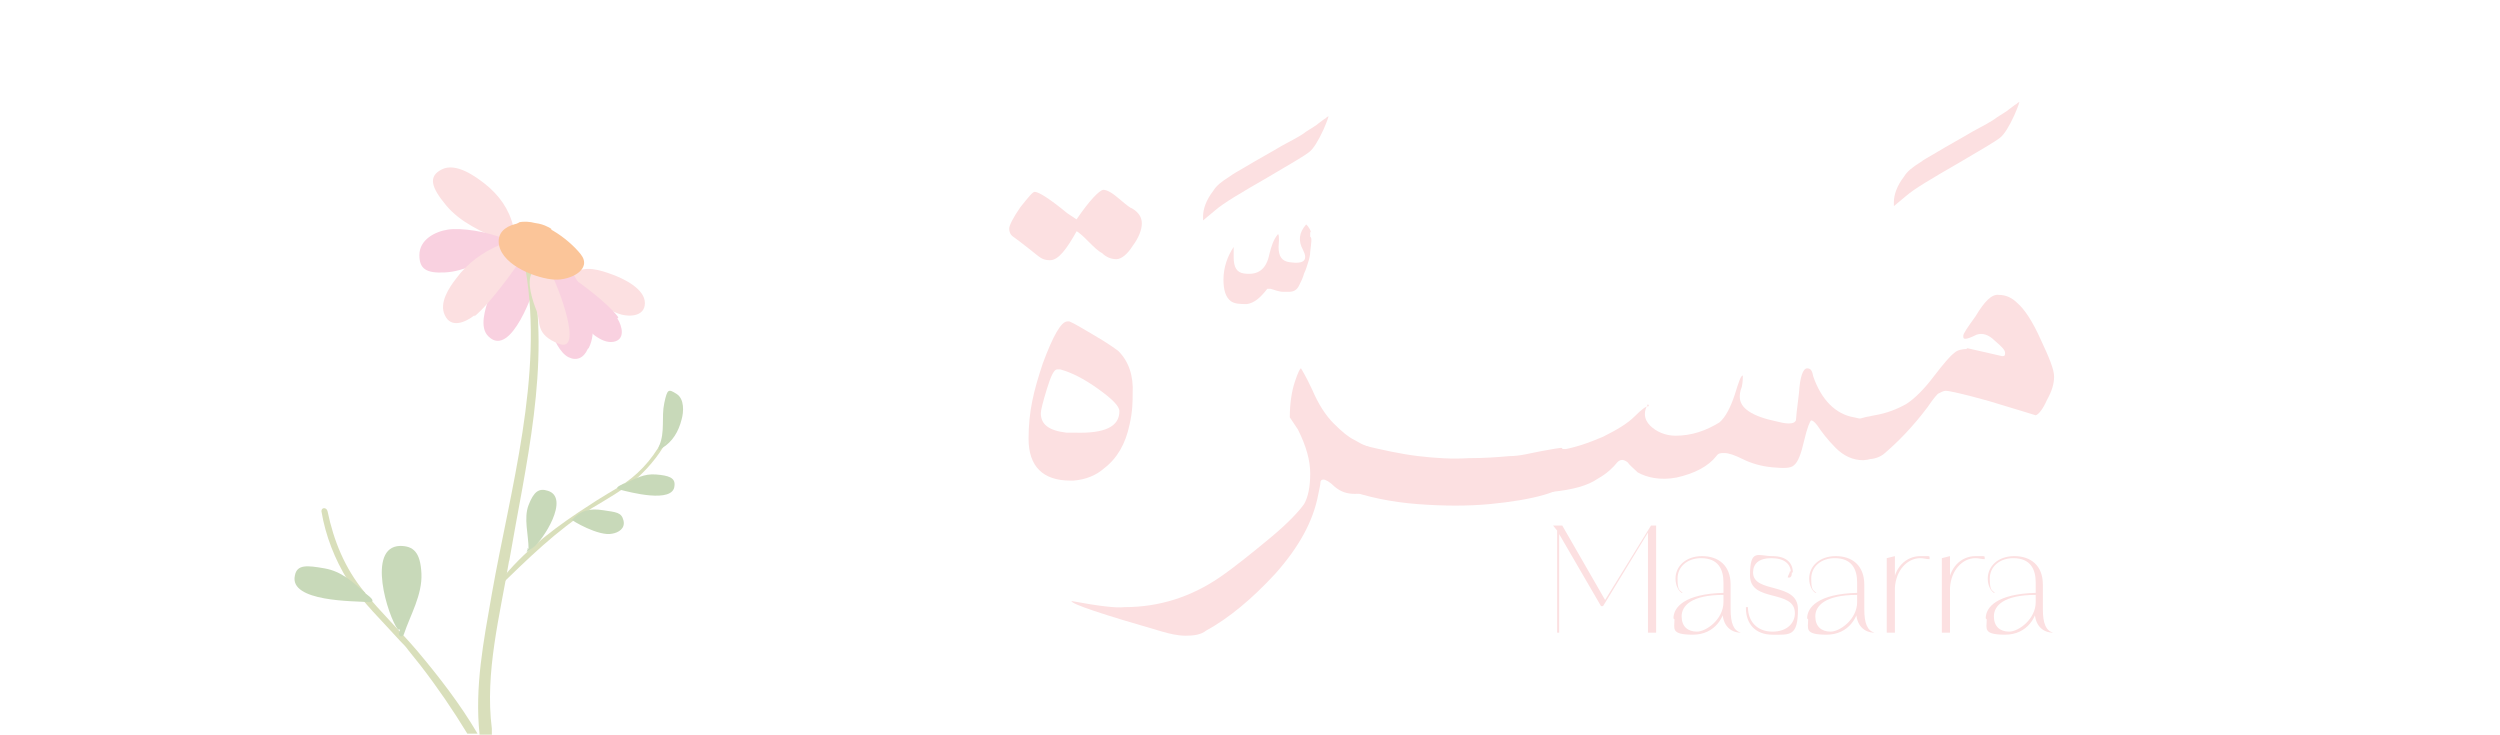 <?xml version="1.0" encoding="UTF-8"?> <svg xmlns="http://www.w3.org/2000/svg" id="Layer_1" version="1.1" viewBox="0 0 245 72"><defs><style> .st0 { fill: #d9dfbb; } .st1 { fill: #c8d9b9; } .st2 { fill: #fbc599; } .st3 { fill: #f9d1e0; } .st4 { fill: #fce0e1; } </style></defs><g><path class="st4" d="M56.2,26.9c1-1,2.7-.4,3.8,0s3.2,1.4,3.2,2.8-1.7,1.4-2.7,1c-1.8-.7-3.5-2-4.8-3.4s.4-.4.5-.5h0Z"></path><path class="st3" d="M60.5,31.2c.5.8.8,2.1-.4,2.3s-2.6-1.2-3.3-2.1-1.6-2.5-1.6-4,1.2,0,1.3.1c0,0,3,2.1,4.1,3.6Z"></path><path class="st3" d="M57.6,34.2c-.4.9-1.1,1.2-1.9.8s-1.5-1.8-1.8-2.9c-.5-1.6-.8-3.3-.3-5s1.9-1.2,2-1.1c0,0,3.7,4.9,2.1,8.1Z"></path><path class="st3" d="M52.7,27.1c-.3,1.3-2.6,8-4.8,5.9-1-.9-.3-2.8,0-3.8s1.1-2.8,2.5-3.2,2.3,1.1,2.2,1.2h0Z"></path><path class="st4" d="M49.2,23.6c-2-.9-4.1-1.8-5.5-3.5s-1.8-2.8-.4-3.5,3.3.7,4.2,1.4c1.4,1.1,2.4,2.5,2.8,4.2s-.1.2-.2,0c0,0-.6,1.5-.9,1.4Z"></path><path class="st3" d="M49,24.7c-1.7.9-3.5,1.9-5.4,2s-2.5-.4-2.5-1.7c0-1.5,1.5-2.3,2.8-2.5s3.9.2,5.5.9,0,.2,0,.1c0,0,0,1-.2,1.2Z"></path><path class="st4" d="M46.5,30.9c-.9.7-2.3,1.3-2.9,0-.6-1.2.4-2.7,1.1-3.6,1.1-1.5,2.6-2.6,4.3-3.3s1.7,2,1.6,2.1c0,0-2.5,3.6-4.1,4.9Z"></path><path class="st0" d="M48.6,57.5c2.1-2.9,5.1-5.3,8.1-7.3s3.1-1.9,4.6-2.9c1.7-1.2,3-2.8,3.9-4.7s.5,0,.4.1c-.7,1.5-1.8,2.9-3.1,4.1-1.4,1.2-3,2.1-4.5,3-3.5,2.2-6.3,5-9.2,7.8,0,0-.2,0-.1-.1h0Z"></path><path class="st1" d="M56,51c.9-1,1.8-1.2,3.1-1s1.8.2,2,1-.5,1.2-1.1,1.3c-1.3.3-4-1.3-4-1.4h0Z"></path><path class="st1" d="M51.8,53.8c0-1.4-.5-3,0-4.3s1-1.7,1.9-1.4c2.2.7-.5,4.9-1.5,5.6s-.4.3-.5,0Z"></path><path class="st1" d="M64.8,43.8c.8-.7.5-.7.1,0s-.4,0-.3-.1c.6-1.4.2-2.8.5-4.2s.4-1.4,1.2-.9.7,1.8.5,2.5c-.3,1.2-.9,2.2-1.9,2.8s-.2,0,0-.1h0Z"></path><path class="st1" d="M61.2,47.4c1.1-.5,1.9-1,3.1-.9s1.9.3,1.8,1.1c-.1,1.8-4.5.6-5.3.4s.2-.5.3-.6h0Z"></path><path class="st0" d="M49.9,54.9c-.9,5.4-2.4,11-1.7,16.5,0,.2,0,.4,0,.6-.4,0-.8,0-1.2,0-.5-4.7.4-9.2,1.2-13.8,1.8-10.2,5.1-21.4,3.3-31.8,0-.4.5-.5.6-.1,1.9,9.5-.6,19.3-2.2,28.7Z"></path><path class="st0" d="M46.7,71.9c-.3,0-.6,0-.9,0-1.4-2.3-2.9-4.5-4.6-6.7-.4-.5-.8-1-1.2-1.5,0,0,0,0,0,0-.2-.3-.5-.6-.8-.9-1.7-1.9-3.6-3.7-5.1-5.9-1.3-2.1-2.2-4.4-2.6-6.8,0-.4.5-.4.6,0,.6,2.9,1.7,5.6,3.6,7.9,1.6,2,3.5,3.8,5.2,5.8,2.1,2.5,4.2,5.2,5.9,8.1Z"></path><path class="st1" d="M39.1,62.1c0,.3.4.4.5,0,.6-1.8,1.8-3.8,1.7-5.9s-.8-2.7-2.1-2.7c-3.3.1-1.2,6.9-.2,8.2,0,0,.2,0,.2,0h0"></path><path class="st1" d="M35.8,58.1c-1.3-1.1-2.3-2.1-4-2.4s-2.7-.4-2.9.7c-.6,2.6,5.9,2.5,7.1,2.6s-.1-.8-.3-.9h0Z"></path><path class="st4" d="M54.1,27c.6,1.1,3.1,7.6.7,6.7s-1.8-2.2-2.2-3.2-1-2.8-.5-3.7,1.9,0,2,0h0Z"></path><path class="st2" d="M50.8,21.8c2.1-.5,4.9,1.6,6.1,3.1s-1,2.6-2.6,2.5-5-1.3-5.4-3.4c-.4-2.3,3.1-2.5,4.5-1.9s.1.4,0,.3c-.8-.2-1-.8-2.5-.4s-.2-.1,0-.2h0Z"></path></g><g><path class="st4" d="M105.6,22.5c-1.1,2-1.9,3-2.7,3s-1-.3-1.9-1c-.9-.7-1.4-1.1-1.7-1.3-.3-.2-.4-.5-.4-.8s.4-1.1,1.1-2.1c.8-1,1.2-1.5,1.4-1.5.4,0,1.5.7,3.2,2.1l.9.6c1.3-1.9,2.2-2.8,2.6-2.9.4,0,.9.3,1.6.9.7.6,1.1.9,1.2.9.7.4,1,.9,1,1.5,0,.6-.3,1.4-.9,2.2-.5.8-1.1,1.3-1.6,1.3s-1-.2-1.4-.6c-.4-.2-.8-.6-1.3-1.1-.5-.5-.9-.9-1.3-1.1ZM104.9,47.1c-2.7,0-4.1-1.4-4.1-4.1s.5-4.7,1.4-7.4c1-2.7,1.8-4.1,2.4-4.1h.2c.5.2,1.3.7,2.5,1.4,1.2.7,1.9,1.2,2.3,1.5,1,1,1.5,2.4,1.4,4.2,0,.7,0,1.7-.3,3-.4,1.9-1.2,3.3-2.5,4.3-.8.7-1.8,1.1-3,1.2h-.4ZM104.5,42.4h.8c3,.1,4.4-.6,4.4-2.1,0-.5-.7-1.2-2.1-2.2-1.4-1-2.6-1.6-3.7-1.9h-.3c-.3,0-.6.6-1,1.9-.4,1.3-.6,2.1-.6,2.4,0,1.1.8,1.7,2.5,1.9Z"></path><path class="st4" d="M117.9,21.2c0-.7.3-1.6,1-2.5.3-.5.8-.9,1.6-1.4.4-.3.8-.5,1.3-.8,1.5-.9,2.8-1.6,3.8-2.2,1.1-.6,1.9-1,2.4-1.4.6-.4,1-.6,1.2-.8.3-.2.5-.4.7-.5.2-.2.3-.2.3-.2s-.1.4-.5,1.3c-.5,1.1-1,1.9-1.4,2.2-.5.4-1.9,1.2-4.1,2.5-2.6,1.5-4.3,2.5-5.1,3.2l-1.2,1v-.3Z"></path><path class="st4" d="M128.4,22.7v.5c.2.1.1.6,0,1.5,0,.3-.1.7-.2,1-.1.3-.2.7-.4,1.1-.1.4-.3.8-.5,1.2-.2.4-.5.6-1,.6h-.5c-.5,0-.9-.2-1.3-.3-.2,0-.3,0-.3,0-.7.9-1.3,1.4-2,1.5-.6,0-1.2,0-1.6-.3-.5-.4-.7-1.1-.7-2.1,0-1.2.4-2.3,1-3.2v1c0,1,.3,1.5,1,1.6,1.4.2,2.2-.4,2.5-1.9.2-.8.4-1.4.8-1.9.1-.2.2.2.1,1.2,0,.9.3,1.4,1.1,1.5,1.4.2,1.8-.2,1.3-1.2-.5-.9-.4-1.7.3-2.5,0,0,.3.2.5.8Z"></path><path class="st4" d="M135.3,44.5c0,.1.1.3.1.5,0,.2,0,.6,0,1.1s-.2,1-.7,1.5c-.5.5-1.1.8-1.9.8s-1.4-.2-2-.7c-.5-.5-.9-.7-1.1-.7s-.3.1-.3.3c0,.2-.1.6-.2,1.1-.5,2.7-1.9,5.2-4.2,7.8-2.3,2.5-4.6,4.4-6.8,5.6-.5.4-1.2.5-2,.5-.8,0-1.6-.2-2.3-.4-5.9-1.7-8.9-2.7-8.9-3,2.7.5,4.4.7,5.2.6,3.4,0,6.5-1,9.3-2.9,1.6-1.1,3.3-2.5,5-3.9,1.8-1.5,2.8-2.6,3.3-3.3.4-.7.6-1.7.6-3s-.4-2.7-1.2-4.3l-.8-1.2c0-1.4.2-2.6.5-3.5.3-.9.5-1.3.6-1.3,0,0,.5.8,1.1,2.1.6,1.4,1.3,2.5,2.1,3.3.8.8,1.4,1.3,2,1.6.5.3.9.5,1.2.6.3.1.4.2.6.3.1,0,.3.2.4.3.1.1.2.2.3.4Z"></path><path class="st4" d="M153.1,44c.5,0,.9.2,1.1.6.2.4.3.8.3,1.2,0,1.1-1.1,2.1-3.2,2.7-1.4.4-3.2.7-5.3.9-2.1.2-4.5.2-7.1,0-2.6-.2-4.9-.7-6.9-1.4-1.1-.5-1.6-1.2-1.6-2.2s.2-1.1.5-1.4c.5-.7,1.4-.9,2.5-.8,2.1.5,3.9.9,5.6,1.1,1.7.2,3.3.3,4.9.2,1.6,0,2.9-.1,4-.2,1.1,0,2.1-.3,3.2-.5,1.1-.2,1.7-.3,1.8-.3h.2Z"></path><path class="st4" d="M161.5,39.6c0,0,0,0-.1.2s-.2.4-.2.8.2.8.5,1.1c.6.6,1.5,1,2.5,1,1.6,0,3-.5,4.3-1.3.6-.5,1.1-1.5,1.5-2.7.4-1.3.6-1.9.8-1.9,0,.2,0,.6-.1,1.1-.2.5-.2.8-.2,1,0,1.1,1.2,1.9,3.6,2.4.4.1.8.2,1.2.2s.6-.1.7-.3c0-.2.1-1.1.3-2.7.1-1.6.4-2.4.8-2.4s.5.3.6.8c.8,2.3,2.2,3.7,4,4,1,.2,1.7.5,2.2.8.5.3.7.7.7,1.3,0,1.3-.7,2-2,2.1-1,0-1.9-.4-2.7-1.2-.8-.8-1.4-1.6-1.8-2.2-.3-.4-.5-.5-.6-.5-.1,0-.4.7-.7,2-.3,1.3-.6,2.1-1,2.4-.3.3-1,.3-2.1.2-1.1-.1-2.1-.4-2.9-.8-.8-.4-1.4-.6-1.8-.6s-.6,0-.8.3c-.8,1-2.1,1.7-3.9,2.1-1.6.3-2.9,0-3.8-.5-.4-.4-.8-.7-1-1-.4-.3-.7-.3-1,0-.4.5-1,1.1-1.9,1.6-1,.7-2.5,1.1-4.5,1.3-1.3-.3-1.9-.9-1.9-1.9s.9-2,2.7-2.2c1.4-.2,2.8-.7,4.2-1.3,1.4-.7,2.4-1.3,3.1-2,.7-.7,1.1-1,1.4-1Z"></path><path class="st4" d="M185.6,19.8c0-.7.3-1.6,1-2.5.3-.5.8-.9,1.6-1.4.4-.3.8-.5,1.3-.8,1.5-.9,2.8-1.6,3.8-2.2,1.1-.6,1.9-1,2.4-1.4.6-.4,1-.6,1.2-.8.3-.2.5-.4.7-.5.2-.2.3-.2.3-.2s-.1.4-.5,1.3c-.5,1.1-1,1.9-1.4,2.2-.5.4-1.9,1.2-4.1,2.5-2.6,1.5-4.3,2.5-5.1,3.2l-1.2,1v-.3Z"></path><path class="st4" d="M192.7,34.1l3.5.8c.2,0,.3,0,.3-.3s-.3-.6-1-1.2c-.6-.6-1.2-.8-1.8-.6-.6.3-.9.4-1.1.4s-.2-.1-.2-.3.4-.8,1.2-1.9c.9-1.5,1.6-2.2,2.3-2.1.7,0,1.3.3,1.8.8.7.6,1.5,1.8,2.3,3.6.8,1.7,1.3,2.9,1.3,3.6s-.2,1.4-.7,2.3c-.4.9-.8,1.4-1.1,1.5h0s-1.6-.5-4.6-1.4c-2.5-.7-3.9-1-4.2-1-.3,0-.6.2-.8.3,0,0-.4.4-1,1.3-1.5,2-3,3.5-4.3,4.6-.4.3-.9.5-1.6.5h-.5c-.5,0-1-.2-1.4-.6-.4-.4-.6-.9-.6-1.5s.2-1.1.7-1.4c.4-.3,1.3-.6,2.5-.8,1.2-.2,2.2-.6,3.1-1.1.8-.5,1.8-1.5,2.7-2.7,1-1.3,1.6-2,2-2.3.3-.3.8-.4,1.3-.4Z"></path></g><g><path class="st4" d="M152.2,51.5h.4v.5s-.4-.5-.4-.5ZM152.5,51.5h.6l4.2,7.3h0l4.5-7.3h.5v10.5h-.8v-10l.3-.3-4.7,7.7h-.2l-4.3-7.4h.2c0,0,0,10,0,10h-.2v-10.5Z"></path><path class="st4" d="M164,60.6c0-1.1,1.1-2.4,4.9-2.5v.2c-3.2,0-4.1,1.1-4.1,2.1s.6,1.5,1.5,1.5,2.6-1.2,2.6-2.9h.2c0,1.4-1,3.2-3.2,3.2s-1.8-.6-1.8-1.5ZM168.9,59.9v-2.8c0-1.3-.5-2.4-2.2-2.4-1.3,0-2.3.8-2.3,2s.2,1.1.5,1.4h-.1c-.3-.2-.6-.7-.6-1.4,0-1.2,1-2.2,2.6-2.2,1.6,0,2.8.9,2.8,2.8v2.4c0,1.4.3,2.1,1,2.3h0c-1,0-1.8-.7-1.8-2.1Z"></path><path class="st4" d="M171.1,59.5h.2c0,1.4.9,2.4,2.4,2.4s2.2-.9,2.2-1.8c0-2.4-4.4-1-4.4-3.7s.8-1.9,2.2-1.9,2,.7,2,1.6h-.2c0-.8-.6-1.4-1.9-1.4s-1.8.6-1.8,1.4c0,2.1,4.4.9,4.4,3.6s-.8,2.5-2.5,2.5-2.6-1.1-2.6-2.6ZM175.6,56c0,.3,0,.5-.2.6h-.2c0-.2.2-.4.2-.6h.2Z"></path><path class="st4" d="M177.1,60.6c0-1.1,1.1-2.4,4.9-2.5v.2c-3.2,0-4.1,1.1-4.1,2.1s.6,1.5,1.5,1.5,2.6-1.2,2.6-2.9h.2c0,1.4-1,3.2-3.2,3.2s-1.8-.6-1.8-1.5ZM182,59.9v-2.8c0-1.3-.5-2.4-2.2-2.4-1.3,0-2.3.8-2.3,2s.2,1.1.5,1.4h-.1c-.3-.2-.6-.7-.6-1.4,0-1.2,1-2.2,2.6-2.2,1.6,0,2.8.9,2.8,2.8v2.4c0,1.4.3,2.1,1,2.3h0c-1,0-1.8-.7-1.8-2.1Z"></path><path class="st4" d="M184.9,54.7l.8-.2v7.5h-.8v-7.3ZM185.5,57.5c.1-1.9,1.3-3,2.7-3s.7,0,.9.1v.2c-.3,0-.6-.1-.9-.1-1.3,0-2.4,1.2-2.5,2.9h-.2Z"></path><path class="st4" d="M190.3,54.7l.8-.2v7.5h-.8v-7.3ZM190.9,57.5c.1-1.9,1.3-3,2.7-3s.7,0,.9.1v.2c-.3,0-.6-.1-.9-.1-1.3,0-2.4,1.2-2.5,2.9h-.2Z"></path><path class="st4" d="M194.6,60.6c0-1.1,1.1-2.4,4.9-2.5v.2c-3.2,0-4.1,1.1-4.1,2.1s.6,1.5,1.5,1.5,2.6-1.2,2.6-2.9h.2c0,1.4-1,3.2-3.2,3.2s-1.8-.6-1.8-1.5ZM199.5,59.9v-2.8c0-1.3-.5-2.4-2.2-2.4-1.3,0-2.3.8-2.3,2s.2,1.1.5,1.4h-.1c-.3-.2-.6-.7-.6-1.4,0-1.2,1-2.2,2.6-2.2,1.6,0,2.8.9,2.8,2.8v2.4c0,1.4.3,2.1,1,2.3h0c-1,0-1.8-.7-1.8-2.1Z"></path></g></svg> 